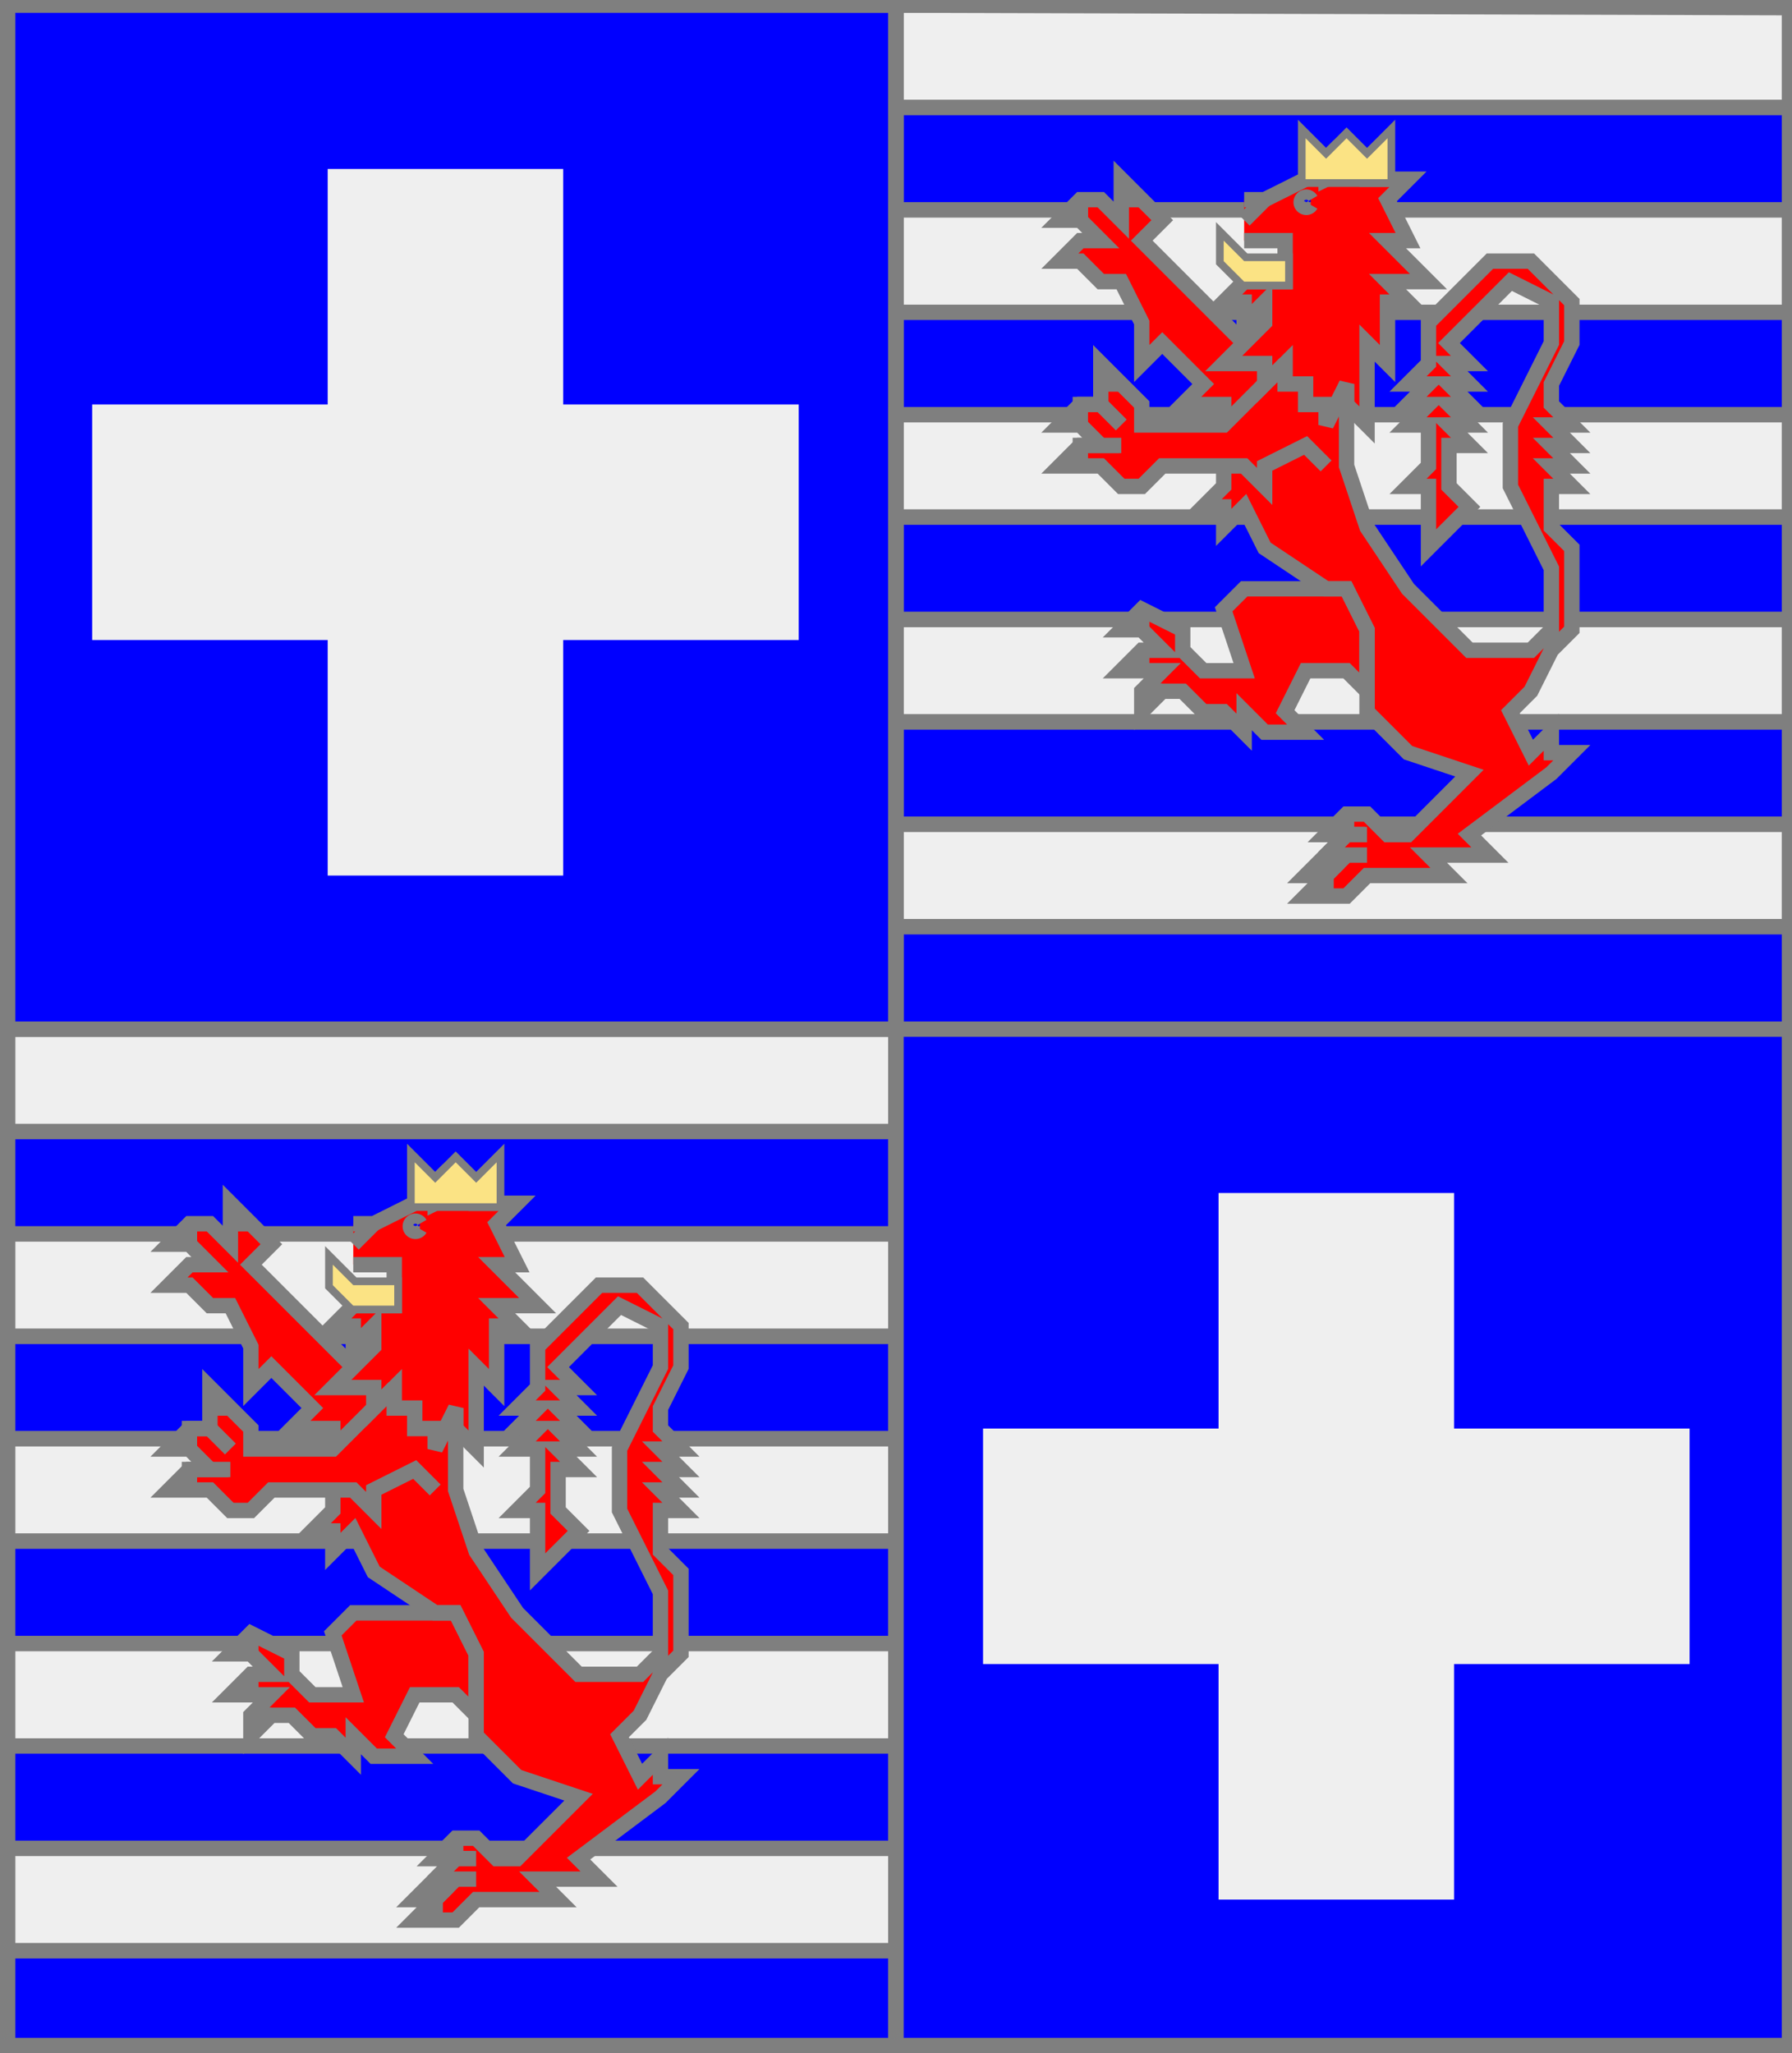 <?xml version="1.0" encoding="utf-8"?>
<!DOCTYPE svg PUBLIC "-//W3C//DTD SVG 20010904//EN"
                     "http://www.w3.org/TR/2001/REC-SVG-20010904/DTD/svg10.dtd">
<!-- (ecartele ((1 4) (azur (croisette argent)))
             ((2 3) (brochant (fasce 10 argent azur)
                              (lion gueules (lampasse or) (couronne or))))) -->
<svg width="350" height="401"
     xml:lang="fr" xmlns="http://www.w3.org/2000/svg"
     xmlns:xlink="http://www.w3.org/1999/xlink">
<rect width="100%" height="100%" fill="#333333" stroke="none"/>
<g>
<g>
<polygon points="1,1 175,1 175,201 1,201 " fill="#0000ff"/>
<polygon points="1,1 175,1 175,201 1,201 " stroke="#7f7f7f" stroke-width="3" fill-opacity="0.0"/>
</g>
<polygon points="64,33 110,33 110,79 156,79 156,125 110,125 110,171 64,171 64,125 18,125 18,79 64,79 " fill="#efefef"/>
</g>
<g>
<polygon points="175,1 350,1 350,21 175,21 " fill="#efefef"/>
<polygon points="175,1 350,1 350,21 175,21 " stroke="#7f7f7f" stroke-width="3" fill-opacity="0.0"/>
</g>
<g>
<polygon points="175,21 350,21 350,41 175,41 " fill="#0000ff"/>
<polygon points="175,21 350,21 350,41 175,41 " stroke="#7f7f7f" stroke-width="3" fill-opacity="0.0"/>
</g>
<g>
<polygon points="175,41 350,41 350,61 175,61 " fill="#efefef"/>
<polygon points="175,41 350,41 350,61 175,61 " stroke="#7f7f7f" stroke-width="3" fill-opacity="0.0"/>
</g>
<g>
<polygon points="175,61 350,61 350,81 175,81 " fill="#0000ff"/>
<polygon points="175,61 350,61 350,81 175,81 " stroke="#7f7f7f" stroke-width="3" fill-opacity="0.0"/>
</g>
<g>
<polygon points="175,81 350,81 350,101 175,101 " fill="#efefef"/>
<polygon points="175,81 350,81 350,101 175,101 " stroke="#7f7f7f" stroke-width="3" fill-opacity="0.0"/>
</g>
<g>
<polygon points="175,101 350,101 350,121 175,121 " fill="#0000ff"/>
<polygon points="175,101 350,101 350,121 175,121 " stroke="#7f7f7f" stroke-width="3" fill-opacity="0.0"/>
</g>
<g>
<polygon points="175,121 350,121 350,141 175,141 " fill="#efefef"/>
<polygon points="175,121 350,121 350,141 175,141 " stroke="#7f7f7f" stroke-width="3" fill-opacity="0.0"/>
</g>
<g>
<polygon points="175,141 350,141 350,161 175,161 " fill="#0000ff"/>
<polygon points="175,141 350,141 350,161 175,161 " stroke="#7f7f7f" stroke-width="3" fill-opacity="0.0"/>
</g>
<g>
<polygon points="175,161 350,161 350,181 175,181 " fill="#efefef"/>
<polygon points="175,161 350,161 350,181 175,181 " stroke="#7f7f7f" stroke-width="3" fill-opacity="0.0"/>
</g>
<g>
<polygon points="175,181 350,181 350,201 175,201 " fill="#0000ff"/>
<polygon points="175,181 350,181 350,201 175,201 " stroke="#7f7f7f" stroke-width="3" fill-opacity="0.0"/>
</g>
<g>
<g>
<polygon points="175,1 350,1 350,201 175,201 " fill="none"/>
<polygon points="175,1 350,1 350,201 175,201 " stroke="#7f7f7f" stroke-width="3" fill-opacity="0.0"/>
</g>
<g>
<g fill="#ff0000">
<polygon points="263,75 263,91 267,103 275,115 287,127 299,127 303,123 303,111 295,95 295,83 303,67 303,59 295,55 283,67 287,71 283,71 287,75 283,75 287,79 283,79 287,83 283,83 287,87 283,87 283,95 287,99 279,107 279,95 275,95 279,91 279,83 275,83 279,79 275,79 279,75 275,75 279,71 279,63 291,51 299,51 307,59 307,67 303,75 303,79 307,83 303,83 307,87 303,87 307,91 303,91 307,95 303,95 303,103 307,107 307,123 303,127 299,135 295,139 299,147 303,143 303,147 307,147 303,151 287,163 291,167 279,167 283,171 267,171 263,175 255,175 259,171 255,171 263,163 259,163 263,159 267,159 271,163 275,163 287,151 275,147 267,139 267,123 263,115 259,115 247,107 243,99 239,103 239,99 235,99 239,95 239,91 "/>
<polygon points="263,115 267,123 267,135 263,131 255,131 251,139 255,143 247,143 243,139 243,143 239,139 235,139 231,135 227,135 223,139 223,135 227,131 219,131 223,127 227,127 223,123 219,123 223,119 231,123 231,127 235,131 243,131 239,119 243,115 "/>
<polygon points="251,71 259,79 259,91 255,87 247,91 247,95 243,91 227,91 223,95 219,95 215,91 207,91 211,87 215,87 211,83 207,83 211,79 215,79 215,71 223,79 223,83 239,83 "/>
<polygon points="219,35 227,43 223,47 243,67 251,71 239,83 239,79 231,79 235,75 227,67 223,71 223,63 219,55 215,55 211,51 207,51 211,47 215,47 211,43 207,43 211,39 215,39 219,43 "/>
<path d="M 243,39 L 247,39 L 255,35 L 259,31 L 259,35 L 267,31 L 267,35 L 275,35 L 271,39 L 275,47 L 271,47 L 279,55 L 271,55 L 275,59 L 271,59 L 271,71 L 267,67 L 267,83 L 263,79 L 263,75 L 259,83 L 259,79 L 255,79 L 255,75 L 251,75 L 251,71 L 247,75 L 247,71 L 239,71 L 247,63 L 247,59 L 243,63 L 243,59 L 239,59 L 243,55 L 251,55 L 251,47 L 243,47 M 256,39 A 1,1 0 1,0 256,40 "/>
<polygon points="239,47 243,51 251,51 251,55 243,55 239,51 "/>
<polygon points="255,27 259,31 263,27 267,31 271,27 271,35 255,35 "/>
</g>
<path d="M 263,75 L 263,91 L 267,103 L 275,115 L 287,127 L 299,127 L 303,123 L 303,111 L 295,95 L 295,83 L 303,67 L 303,59 L 295,55 L 283,67 L 287,71 L 283,71 L 287,75 L 283,75 L 287,79 L 283,79 L 287,83 L 283,83 L 287,87 L 283,87 L 283,95 L 287,99 L 279,107 L 279,95 L 275,95 L 279,91 L 279,83 L 275,83 L 279,79 L 275,79 L 279,75 L 275,75 L 279,71 L 279,63 L 291,51 L 299,51 L 307,59 L 307,67 L 303,75 L 303,79 L 307,83 L 303,83 L 307,87 L 303,87 L 307,91 L 303,91 L 307,95 L 303,95 L 303,103 L 307,107 L 307,123 L 303,127 L 299,135 L 295,139 L 299,147 L 303,143 L 303,147 L 307,147 L 303,151 L 287,163 L 291,167 L 279,167 L 283,171 L 267,171 L 263,175 L 255,175 L 259,171 L 255,171 L 263,163 L 259,163 L 263,159 L 267,159 L 271,163 L 275,163 L 287,151 L 275,147 L 267,139 L 267,123 L 263,115 L 259,115 L 247,107 L 243,99 L 239,103 L 239,99 L 235,99 L 239,95 L 239,91 " fill="none" stroke="#7f7f7f" stroke-width="3" fill-opacity="0.0"/>
<path d="M 263,159 L 263,163 " fill="none" stroke="#7f7f7f" stroke-width="3" fill-opacity="0.0"/>
<path d="M 267,163 L 263,163 L 259,167 L 259,171 " fill="none" stroke="#7f7f7f" stroke-width="3" fill-opacity="0.0"/>
<path d="M 267,167 L 263,167 L 259,171 L 259,175 " fill="none" stroke="#7f7f7f" stroke-width="3" fill-opacity="0.0"/>
<polygon points="263,115 267,123 267,135 263,131 255,131 251,139 255,143 247,143 243,139 243,143 239,139 235,139 231,135 227,135 223,139 223,135 227,131 219,131 223,127 227,127 223,123 219,123 223,119 231,123 231,127 235,131 243,131 239,119 243,115 " stroke="#7f7f7f" stroke-width="3" fill-opacity="0.0"/>
<path d="M 223,119 L 223,123 " fill="none" stroke="#7f7f7f" stroke-width="3" fill-opacity="0.0"/>
<path d="M 223,127 L 223,131 " fill="none" stroke="#7f7f7f" stroke-width="3" fill-opacity="0.0"/>
<path d="M 223,135 L 227,135 " fill="none" stroke="#7f7f7f" stroke-width="3" fill-opacity="0.0"/>
<path d="M 259,91 L 255,87 L 247,91 L 247,95 L 243,91 L 227,91 L 223,95 L 219,95 L 215,91 L 207,91 L 211,87 L 215,87 L 211,83 L 207,83 L 211,79 L 215,79 L 215,71 L 223,79 L 223,83 L 239,83 L 251,71 " fill="none" stroke="#7f7f7f" stroke-width="3" fill-opacity="0.0"/>
<path d="M 215,75 L 219,75 " fill="none" stroke="#7f7f7f" stroke-width="3" fill-opacity="0.0"/>
<path d="M 219,83 L 215,79 L 211,79 L 211,83 " fill="none" stroke="#7f7f7f" stroke-width="3" fill-opacity="0.0"/>
<path d="M 219,87 L 211,87 L 211,91 " fill="none" stroke="#7f7f7f" stroke-width="3" fill-opacity="0.0"/>
<path d="M 239,83 L 239,79 L 231,79 L 235,75 L 227,67 L 223,71 L 223,63 L 219,55 L 215,55 L 211,51 L 207,51 L 211,47 L 215,47 L 211,43 L 207,43 L 211,39 L 215,39 L 219,43 L 219,35 L 227,43 L 223,47 L 243,67 " fill="none" stroke="#7f7f7f" stroke-width="3" fill-opacity="0.0"/>
<path d="M 219,39 L 223,39 " fill="none" stroke="#7f7f7f" stroke-width="3" fill-opacity="0.0"/>
<path d="M 211,39 L 211,43 " fill="none" stroke="#7f7f7f" stroke-width="3" fill-opacity="0.0"/>
<path d="M 211,39 L 211,43 " fill="none" stroke="#7f7f7f" stroke-width="3" fill-opacity="0.0"/>
<path d="M 243,39 L 247,39 L 255,35 L 259,31 L 259,35 L 267,31 L 267,35 L 275,35 L 271,39 L 275,47 L 271,47 L 279,55 L 271,55 L 275,59 L 271,59 L 271,71 L 267,67 L 267,83 L 263,79 L 263,75 L 259,83 L 259,79 L 255,79 L 255,75 L 251,75 L 251,71 L 247,75 L 247,71 L 239,71 L 247,63 L 247,59 L 243,63 L 243,59 L 239,59 L 243,55 L 251,55 L 251,47 L 243,47 M 256,39 A 1,1 0 1,0 256,40 " fill="none" stroke="#7f7f7f" stroke-width="3" fill-opacity="0.0"/>
<path d="M 247,39 L 243,43 " fill="none" stroke="#7f7f7f" stroke-width="3" fill-opacity="0.0"/>
<polygon points="239,47 243,51 251,51 251,55 243,55 239,51 " stroke="#7f7f7f" stroke-width="3" fill-opacity="0.0"/>
<polygon points="255,27 259,31 263,27 267,31 271,27 271,35 255,35 " stroke="#7f7f7f" stroke-width="3" fill-opacity="0.0"/>
<polygon points="239,47 243,51 251,51 251,55 243,55 239,51 " fill="#fbe384"/>
<polygon points="255,27 259,31 263,27 267,31 271,27 271,35 255,35 " fill="#fbe384"/>
</g>
</g>
<g>
<polygon points="1,201 175,201 175,221 1,221 " fill="#efefef"/>
<polygon points="1,201 175,201 175,221 1,221 " stroke="#7f7f7f" stroke-width="3" fill-opacity="0.0"/>
</g>
<g>
<polygon points="1,221 175,221 175,241 1,241 " fill="#0000ff"/>
<polygon points="1,221 175,221 175,241 1,241 " stroke="#7f7f7f" stroke-width="3" fill-opacity="0.0"/>
</g>
<g>
<polygon points="1,241 175,241 175,261 1,261 " fill="#efefef"/>
<polygon points="1,241 175,241 175,261 1,261 " stroke="#7f7f7f" stroke-width="3" fill-opacity="0.0"/>
</g>
<g>
<polygon points="1,261 175,261 175,281 1,281 " fill="#0000ff"/>
<polygon points="1,261 175,261 175,281 1,281 " stroke="#7f7f7f" stroke-width="3" fill-opacity="0.0"/>
</g>
<g>
<polygon points="1,281 175,281 175,301 1,301 " fill="#efefef"/>
<polygon points="1,281 175,281 175,301 1,301 " stroke="#7f7f7f" stroke-width="3" fill-opacity="0.0"/>
</g>
<g>
<polygon points="1,301 175,301 175,321 1,321 " fill="#0000ff"/>
<polygon points="1,301 175,301 175,321 1,321 " stroke="#7f7f7f" stroke-width="3" fill-opacity="0.0"/>
</g>
<g>
<polygon points="1,321 175,321 175,341 1,341 " fill="#efefef"/>
<polygon points="1,321 175,321 175,341 1,341 " stroke="#7f7f7f" stroke-width="3" fill-opacity="0.0"/>
</g>
<g>
<polygon points="1,341 175,341 175,361 1,361 " fill="#0000ff"/>
<polygon points="1,341 175,341 175,361 1,361 " stroke="#7f7f7f" stroke-width="3" fill-opacity="0.0"/>
</g>
<g>
<polygon points="1,361 175,361 175,381 1,381 " fill="#efefef"/>
<polygon points="1,361 175,361 175,381 1,381 " stroke="#7f7f7f" stroke-width="3" fill-opacity="0.0"/>
</g>
<g>
<polygon points="1,381 175,381 175,401 1,401 " fill="#0000ff"/>
<polygon points="1,381 175,381 175,401 1,401 " stroke="#7f7f7f" stroke-width="3" fill-opacity="0.0"/>
</g>
<g>
<g>
<polygon points="1,201 175,201 175,401 1,401 " fill="none"/>
<polygon points="1,201 175,201 175,401 1,401 " stroke="#7f7f7f" stroke-width="3" fill-opacity="0.0"/>
</g>
<g>
<g fill="#ff0000">
<polygon points="89,275 89,291 93,303 101,315 113,327 125,327 129,323 129,311 121,295 121,283 129,267 129,259 121,255 109,267 113,271 109,271 113,275 109,275 113,279 109,279 113,283 109,283 113,287 109,287 109,295 113,299 105,307 105,295 101,295 105,291 105,283 101,283 105,279 101,279 105,275 101,275 105,271 105,263 117,251 125,251 133,259 133,267 129,275 129,279 133,283 129,283 133,287 129,287 133,291 129,291 133,295 129,295 129,303 133,307 133,323 129,327 125,335 121,339 125,347 129,343 129,347 133,347 129,351 113,363 117,367 105,367 109,371 93,371 89,375 81,375 85,371 81,371 89,363 85,363 89,359 93,359 97,363 101,363 113,351 101,347 93,339 93,323 89,315 85,315 73,307 69,299 65,303 65,299 61,299 65,295 65,291 "/>
<polygon points="89,315 93,323 93,335 89,331 81,331 77,339 81,343 73,343 69,339 69,343 65,339 61,339 57,335 53,335 49,339 49,335 53,331 45,331 49,327 53,327 49,323 45,323 49,319 57,323 57,327 61,331 69,331 65,319 69,315 "/>
<polygon points="77,271 85,279 85,291 81,287 73,291 73,295 69,291 53,291 49,295 45,295 41,291 33,291 37,287 41,287 37,283 33,283 37,279 41,279 41,271 49,279 49,283 65,283 "/>
<polygon points="45,235 53,243 49,247 69,267 77,271 65,283 65,279 57,279 61,275 53,267 49,271 49,263 45,255 41,255 37,251 33,251 37,247 41,247 37,243 33,243 37,239 41,239 45,243 "/>
<path d="M 69,239 L 73,239 L 81,235 L 85,231 L 85,235 L 93,231 L 93,235 L 101,235 L 97,239 L 101,247 L 97,247 L 105,255 L 97,255 L 101,259 L 97,259 L 97,271 L 93,267 L 93,283 L 89,279 L 89,275 L 85,283 L 85,279 L 81,279 L 81,275 L 77,275 L 77,271 L 73,275 L 73,271 L 65,271 L 73,263 L 73,259 L 69,263 L 69,259 L 65,259 L 69,255 L 77,255 L 77,247 L 69,247 M 82,239 A 1,1 0 1,0 82,240 "/>
<polygon points="65,247 69,251 77,251 77,255 69,255 65,251 "/>
<polygon points="81,227 85,231 89,227 93,231 97,227 97,235 81,235 "/>
</g>
<path d="M 89,275 L 89,291 L 93,303 L 101,315 L 113,327 L 125,327 L 129,323 L 129,311 L 121,295 L 121,283 L 129,267 L 129,259 L 121,255 L 109,267 L 113,271 L 109,271 L 113,275 L 109,275 L 113,279 L 109,279 L 113,283 L 109,283 L 113,287 L 109,287 L 109,295 L 113,299 L 105,307 L 105,295 L 101,295 L 105,291 L 105,283 L 101,283 L 105,279 L 101,279 L 105,275 L 101,275 L 105,271 L 105,263 L 117,251 L 125,251 L 133,259 L 133,267 L 129,275 L 129,279 L 133,283 L 129,283 L 133,287 L 129,287 L 133,291 L 129,291 L 133,295 L 129,295 L 129,303 L 133,307 L 133,323 L 129,327 L 125,335 L 121,339 L 125,347 L 129,343 L 129,347 L 133,347 L 129,351 L 113,363 L 117,367 L 105,367 L 109,371 L 93,371 L 89,375 L 81,375 L 85,371 L 81,371 L 89,363 L 85,363 L 89,359 L 93,359 L 97,363 L 101,363 L 113,351 L 101,347 L 93,339 L 93,323 L 89,315 L 85,315 L 73,307 L 69,299 L 65,303 L 65,299 L 61,299 L 65,295 L 65,291 " fill="none" stroke="#7f7f7f" stroke-width="3" fill-opacity="0.0"/>
<path d="M 89,359 L 89,363 " fill="none" stroke="#7f7f7f" stroke-width="3" fill-opacity="0.0"/>
<path d="M 93,363 L 89,363 L 85,367 L 85,371 " fill="none" stroke="#7f7f7f" stroke-width="3" fill-opacity="0.0"/>
<path d="M 93,367 L 89,367 L 85,371 L 85,375 " fill="none" stroke="#7f7f7f" stroke-width="3" fill-opacity="0.0"/>
<polygon points="89,315 93,323 93,335 89,331 81,331 77,339 81,343 73,343 69,339 69,343 65,339 61,339 57,335 53,335 49,339 49,335 53,331 45,331 49,327 53,327 49,323 45,323 49,319 57,323 57,327 61,331 69,331 65,319 69,315 " stroke="#7f7f7f" stroke-width="3" fill-opacity="0.0"/>
<path d="M 49,319 L 49,323 " fill="none" stroke="#7f7f7f" stroke-width="3" fill-opacity="0.0"/>
<path d="M 49,327 L 49,331 " fill="none" stroke="#7f7f7f" stroke-width="3" fill-opacity="0.0"/>
<path d="M 49,335 L 53,335 " fill="none" stroke="#7f7f7f" stroke-width="3" fill-opacity="0.0"/>
<path d="M 85,291 L 81,287 L 73,291 L 73,295 L 69,291 L 53,291 L 49,295 L 45,295 L 41,291 L 33,291 L 37,287 L 41,287 L 37,283 L 33,283 L 37,279 L 41,279 L 41,271 L 49,279 L 49,283 L 65,283 L 77,271 " fill="none" stroke="#7f7f7f" stroke-width="3" fill-opacity="0.0"/>
<path d="M 41,275 L 45,275 " fill="none" stroke="#7f7f7f" stroke-width="3" fill-opacity="0.0"/>
<path d="M 45,283 L 41,279 L 37,279 L 37,283 " fill="none" stroke="#7f7f7f" stroke-width="3" fill-opacity="0.0"/>
<path d="M 45,287 L 37,287 L 37,291 " fill="none" stroke="#7f7f7f" stroke-width="3" fill-opacity="0.0"/>
<path d="M 65,283 L 65,279 L 57,279 L 61,275 L 53,267 L 49,271 L 49,263 L 45,255 L 41,255 L 37,251 L 33,251 L 37,247 L 41,247 L 37,243 L 33,243 L 37,239 L 41,239 L 45,243 L 45,235 L 53,243 L 49,247 L 69,267 " fill="none" stroke="#7f7f7f" stroke-width="3" fill-opacity="0.0"/>
<path d="M 45,239 L 49,239 " fill="none" stroke="#7f7f7f" stroke-width="3" fill-opacity="0.0"/>
<path d="M 37,239 L 37,243 " fill="none" stroke="#7f7f7f" stroke-width="3" fill-opacity="0.0"/>
<path d="M 37,239 L 37,243 " fill="none" stroke="#7f7f7f" stroke-width="3" fill-opacity="0.0"/>
<path d="M 69,239 L 73,239 L 81,235 L 85,231 L 85,235 L 93,231 L 93,235 L 101,235 L 97,239 L 101,247 L 97,247 L 105,255 L 97,255 L 101,259 L 97,259 L 97,271 L 93,267 L 93,283 L 89,279 L 89,275 L 85,283 L 85,279 L 81,279 L 81,275 L 77,275 L 77,271 L 73,275 L 73,271 L 65,271 L 73,263 L 73,259 L 69,263 L 69,259 L 65,259 L 69,255 L 77,255 L 77,247 L 69,247 M 82,239 A 1,1 0 1,0 82,240 " fill="none" stroke="#7f7f7f" stroke-width="3" fill-opacity="0.0"/>
<path d="M 73,239 L 69,243 " fill="none" stroke="#7f7f7f" stroke-width="3" fill-opacity="0.0"/>
<polygon points="65,247 69,251 77,251 77,255 69,255 65,251 " stroke="#7f7f7f" stroke-width="3" fill-opacity="0.0"/>
<polygon points="81,227 85,231 89,227 93,231 97,227 97,235 81,235 " stroke="#7f7f7f" stroke-width="3" fill-opacity="0.0"/>
<polygon points="65,247 69,251 77,251 77,255 69,255 65,251 " fill="#fbe384"/>
<polygon points="81,227 85,231 89,227 93,231 97,227 97,235 81,235 " fill="#fbe384"/>
</g>
</g>
<g>
<g>
<polygon points="175,201 350,201 350,400 175,401 " fill="#0000ff"/>
<polygon points="175,201 350,201 350,400 175,401 " stroke="#7f7f7f" stroke-width="3" fill-opacity="0.0"/>
</g>
<polygon points="238,233 284,233 284,279 330,279 330,325 284,325 284,371 238,371 238,325 192,325 192,279 238,279 " fill="#efefef"/>
</g>
<polygon points="1,0 350,1 350,400 1,400 " stroke="#7f7f7f" stroke-width="4" fill-opacity="0.0"/>
</svg>

